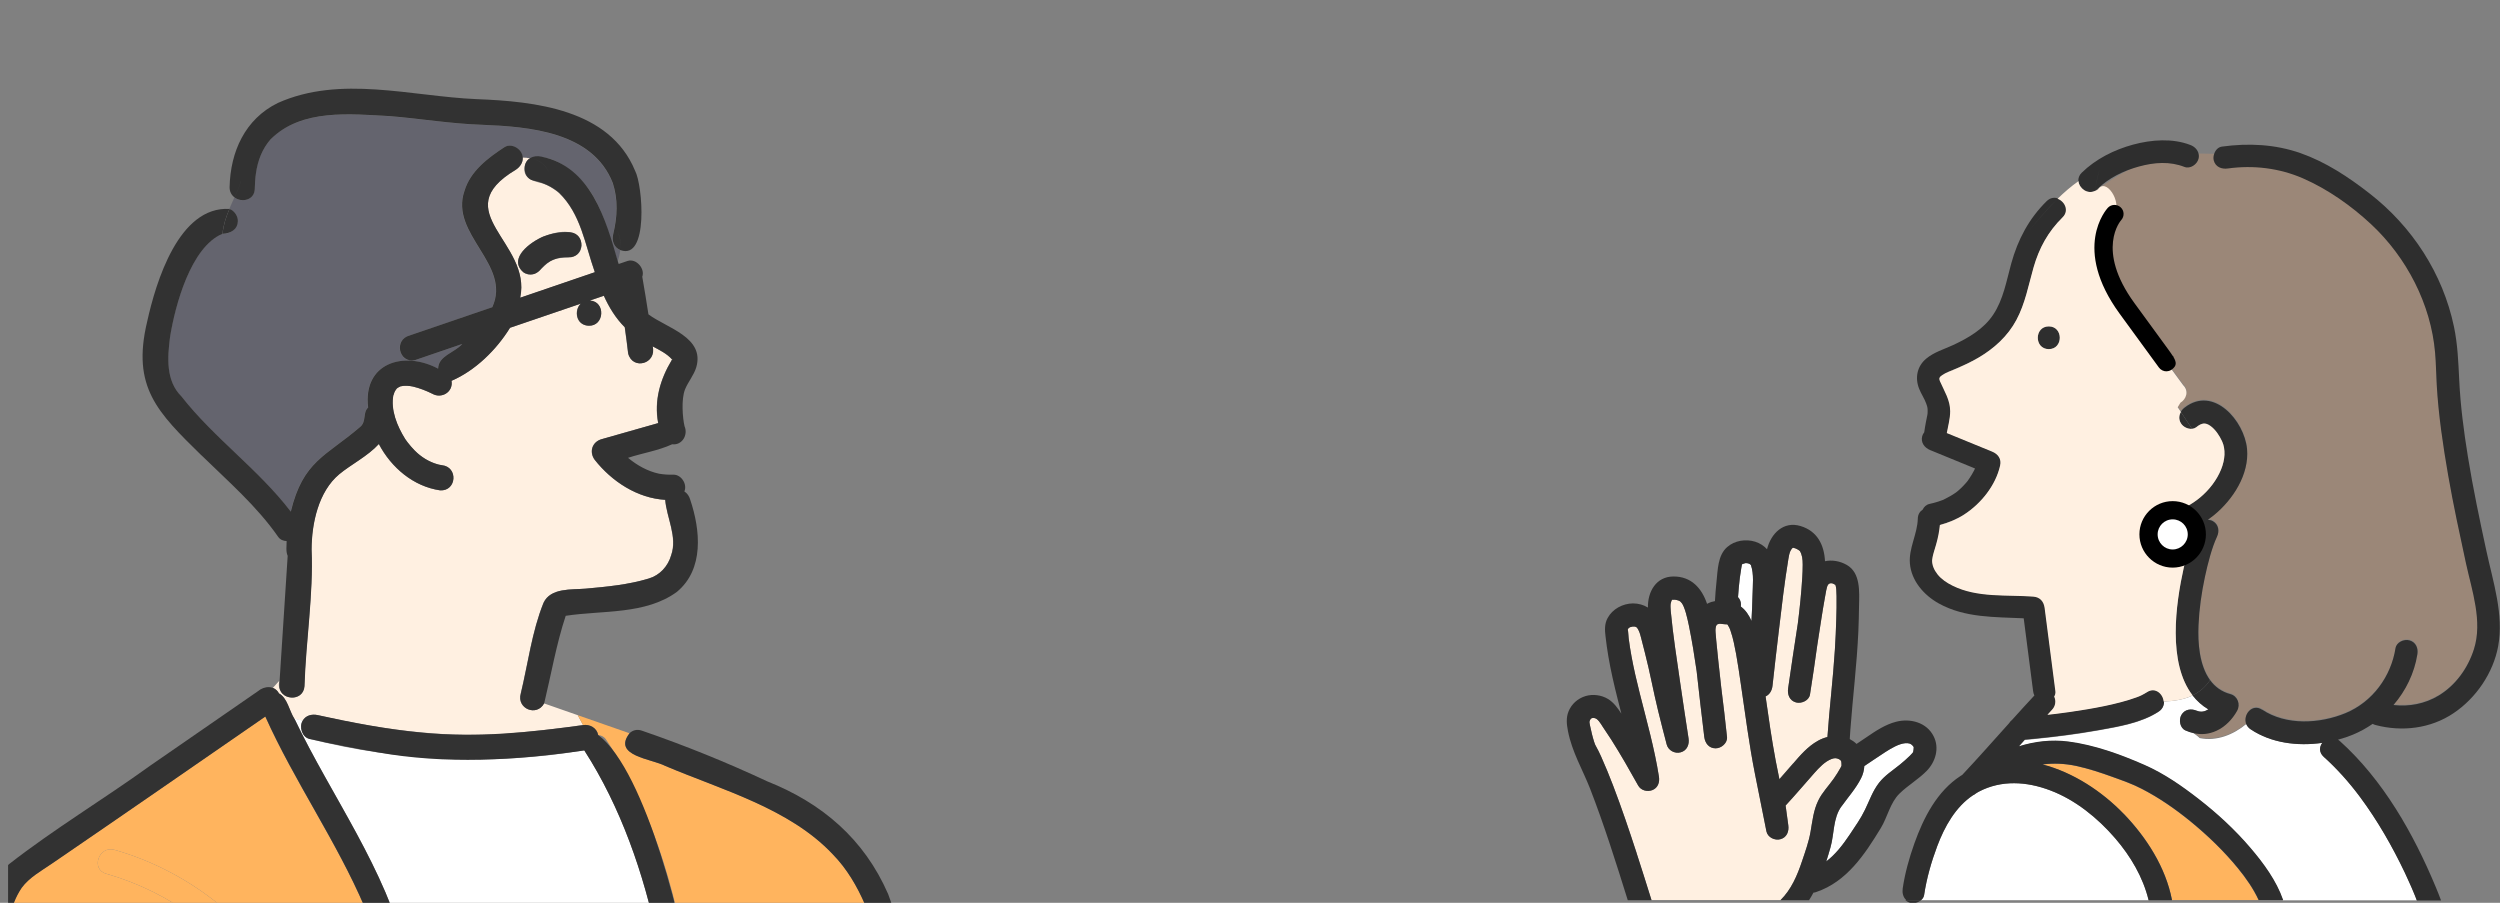 <?xml version="1.0" encoding="UTF-8"?>
<svg id="house_media_people" xmlns="http://www.w3.org/2000/svg" width="288" height="104" xmlns:xlink="http://www.w3.org/1999/xlink" viewBox="0 0 288 104">
  <rect x="0" y="0" width="288" height="104" fill="#808080" stroke="none"/>
  <defs>
    <style>
      .cls-1 {
        fill: #64646e;
      }

      .cls-2 {
        fill: #fff;
      }

      .cls-3 {
        fill: none;
      }

      .cls-4 {
        fill: #ffb4a5;
      }

      .cls-5 {
        fill: #ffb45e;
      }

      .cls-6 {
        fill: #ffdc50;
      }

      .cls-7 {
        fill: #fff0e1;
      }

      .cls-8 {
        fill: #9b8778;
      }

      .cls-9 {
        clip-path: url(#clippath);
      }

      .cls-10 {
        fill: #323232;
      }

      .cls-11 {
        fill: #2e2e2e;
      }
    </style>
    <clipPath id="clippath">
      <rect class="cls-3" x=".93" y="8.97" width="112.06" height="95.08" transform="translate(113.92 113.02) rotate(-180)"/>
    </clipPath>
  </defs>
  <g>
    <path class="cls-4" d="M227.58,53.84s0,.02-.01.03c.06-.29.08-.21.04-.1-.01.02-.02.05-.03.07Z"/>
    <path class="cls-2" d="M221.66,103.09c.29-1.91.83-3.81,1.51-5.62.85-2.26,2.11-4.51,4.11-5.85.1-.04.2-.1.29-.18.13-.08.25-.17.39-.24,2.61-1.37,5.52-1.18,8.25-.14,2.88,1.09,5.44,3.17,7.46,5.51,1.79,2.08,3.21,4.49,3.85,7.13h-26.21c.19-.16.32-.36.36-.61Z"/>
    <path class="cls-2" d="M254.4,81.72c-.4.25-.85.36-1.31.16-.65-.28-1.4-.2-1.79.47-.33.56-.18,1.51.47,1.79.31.13.62.24.93.31.2.19.45.32.71.58,1.93.39,3.86-.37,5.37-1.63.09.23.25.45.51.61,2.35,1.58,5.39,1.97,8.25,1.56-.34.46-.39,1.1.16,1.6,1.56,1.4,2.96,2.97,4.21,4.66,2,2.71,3.69,5.65,5.14,8.69.26.54.51,1.09.75,1.65.09.21.18.42.27.64.02.05.15.37.19.46.06.15.12.3.17.45h-15.44c-.78-2.25-2.27-4.26-3.8-6.05-1.77-2.07-3.79-3.93-5.94-5.6-1.93-1.5-3.97-2.92-6.22-3.91-2.78-1.22-5.77-2.31-8.79-2.7-1.97-.25-3.87-.02-5.69.55.23-.26.46-.51.69-.77.31-.03.61-.05.92-.08,2.54-.25,5.08-.57,7.59-1.02,2.29-.41,4.93-.84,6.91-2.14.46-.3.63-.75.6-1.18,1.14-.05,2.31-.21,3.34-.71.49.63,1.09,1.18,1.82,1.61Z"/>
    <path class="cls-8" d="M240.63,22.72c1.26-1.23,4.03-3.13,5.8-3.6,1.77-.48,3.54-.6,5.23.05.66.26,1.44-.29,1.61-.91.06-.21.06-.4.02-.58l1.78.04c-.07.24-.08.49-.02.7.2.75.91,1.01,1.61.91,2.94-.4,5.95-.05,8.67,1.14,2.87,1.25,5.58,3.18,7.86,5.3,4.07,3.8,6.87,9.19,7.35,14.77.11,1.23.11,2.47.19,3.71.2,3.5.72,7,1.32,10.44.59,3.4,1.32,6.77,2.05,10.13.68,3.14,1.93,6.69.92,9.88-.69,2.18-2.1,4.16-4.07,5.35-1.6.96-3.39,1.29-5.2,1.09,1.42-1.65,2.4-3.66,2.75-5.84.11-.7-.17-1.41-.91-1.61-.63-.17-1.5.22-1.61.91-.52,3.27-2.66,6.18-5.75,7.47-2.97,1.23-6.85,1.45-9.61-.4-1.15-.77-2.23.61-1.83,1.65-1.51,1.26-3.44,2.02-5.37,1.63-.26-.26-.51-.39-.71-.58.88.2,1.76.13,2.65-.28,1.02-.47,1.83-1.32,2.37-2.3.41-.73.05-1.7-.78-1.92-1.04-.27-1.79-.85-2.34-1.61.13-.2.26-.41.38-.65-.12.23-.25.45-.38.65-1.24-1.71-1.41-4.31-1.33-6.32.08-1.87.35-3.73.74-5.57.33-1.55.81-3.38,1.39-4.63.3-.64.19-1.41-.47-1.79-.17-.1-.37-.15-.58-.16.24-.17.47-.34.7-.53,2.19-1.78,4.09-4.69,3.81-7.63-.3-3.22-3.84-7.33-7.17-4.78-.19.14-.34.32-.46.51-.12-.18-.25-.37-.37-.55.11-.17.21-.35.32-.52.66-.4,1.01-1.33.3-2.03l-5.84-7.96c-1.01-1.3-1.76-2.84-2.29-4.39-.8-2.39-1.14-5.13.23-7.34.89-1.44-2.42-1.7-3.31-.27l.35-1.59Z"/>
    <path class="cls-5" d="M244.63,93.76c-2.49-2.58-5.82-4.78-9.35-5.69,1.26-.16,2.55-.11,3.88.17,1.43.31,2.82.77,4.2,1.27,1.3.47,2.23.79,3.36,1.37,2,1.03,3.87,2.33,5.61,3.75,1.98,1.62,3.85,3.42,5.47,5.4.93,1.14,1.79,2.37,2.38,3.66h-9.97s0-.02,0-.03c-.72-3.75-2.94-7.2-5.56-9.92Z"/>
    <path class="cls-2" d="M220.35,86.71s-.06.07,0,0h0Z"/>
    <path class="cls-2" d="M210.39,99.24c.17-.54.34-1.09.49-1.63.44-1.54.28-3.35,1.25-4.7.77-1.08,1.67-2.07,2.27-3.27.22-.43.34-.91.37-1.39.81-.54,1.61-1.09,2.43-1.62.67-.43,1.53-.94,2.26-1.01.37-.03.66,0,.93.34.03.04.07.12.07.1,0,.19-.02.32-.05.5-.02.05-.03.09-.04.12-.11.14-.24.26-.36.39-.36.36-.75.69-1.15,1.02-.82.67-1.72,1.23-2.38,2.07-.74.94-1.11,2.05-1.63,3.12-.48,1-1.14,1.93-1.75,2.85-.77,1.15-1.63,2.28-2.72,3.11Z"/>
    <path class="cls-2" d="M200.56,69.88c0-.08,0-.16,0-.23,0-.34-.13-.63-.34-.86.03-.37.05-.75.09-1.12.07-.73.15-1.47.28-2.19.02-.11.04-.27.07-.39.02-.06.03-.1.04-.12,0,.01,0,.02,0,.02,0,.02-.01.04-.02.05.01-.02.02-.03.03-.05,0,0,0,0,.01,0,0,0,0,0,.06-.03-.07.04.28-.09.29-.09.06,0,.18,0,.25.02.07.01.15.04.22.07.02.01.03.02.06.04.06.04.09.09.1.08.38,1.07.21,2.36.19,3.49-.02.99-.07,1.98-.12,2.96-.29-.67-.68-1.25-1.22-1.65Z"/>
    <path class="cls-2" d="M200.71,64.95s0,0,0,.01c.01-.03.01-.03,0-.01Z"/>
    <path class="cls-7" d="M206.55,87.95c-.52.6-1.04,1.2-1.57,1.8-.14-.72-.29-1.43-.43-2.15-.46-2.44-.81-4.91-1.16-7.37.46-.2.74-.68.8-1.21.23-2.12.48-4.23.73-6.34.34-2.87.64-5.5,1.1-8.28.05-.32.11-.65.24-.94,0,.02.11-.17.13-.22.03-.02.08-.08.12-.12.02,0,.08-.03.17,0-.06-.01.14.06.17.06.15.06.3.15.43.24-.01,0,.11.13.05.03.28.46.34.95.34,1.6,0,.49-.02.99-.05,1.48-.11,1.8-.29,3.55-.51,5.29-.39,2.5-.76,4.99-1.12,7.49-.1.7.16,1.4.91,1.61.63.17,1.5-.22,1.61-.91.3-1.87.57-3.74.83-5.62.16-1.05.32-2.11.49-3.16.12-.76.24-1.52.38-2.28.05-.32.11-.63.17-.94.06-.3.12-.54.24-.69.03-.02.1-.07.14-.1.03,0,.06-.02.07-.02.02,0,.03,0,.05-.01.05,0,.11,0,.16,0,.02,0,.04.01.06.02.06.02.14.05.16.07.06.03.12.06.18.1,0,0,0,0,0,0,0,0,0,0,0,0,.01.06.03.13.05.19,0,.02.02.11.03.17,0,.06.01.15.02.17.02.25.03.51.03.76,0,.44,0,.88,0,1.32,0,.43-.02.86-.03,1.29-.03,1.18-.09,2.36-.16,3.54-.21,3.37-.63,6.72-.86,10.08-.38.1-.75.24-1.1.44-1.15.64-2.02,1.65-2.86,2.63Z"/>
    <path class="cls-2" d="M211.43,67.28c0-.11,0-.06,0,0,0,0,0,0,0,0Z"/>
    <path class="cls-2" d="M211.43,67.32s.01.03,0,.04c0,0,0,0,0,0,0,0,0-.02,0-.04Z"/>
    <path class="cls-11" d="M211.43,67.36s0,0,0,0c0,0,0,0,0,0Z"/>
    <path class="cls-2" d="M192.68,69.07s0,0,0,0c.15-.08.01,0,0,0Z"/>
    <path class="cls-2" d="M197.77,71.98s-.03.02-.04.03c.02-.02.03-.02.04-.03Z"/>
    <path class="cls-7" d="M188.54,98.28c-.85-2.61-1.73-5.22-2.71-7.78-.43-1.12-.88-2.23-1.37-3.32-.2-.43-.4-.87-.64-1.28-.01-.02-.05-.1-.07-.14-.03-.09-.07-.18-.1-.28-.1-.3-.18-.61-.26-.92-.08-.31-.15-.62-.21-.93-.02-.12-.04-.25-.07-.37,0-.05,0-.1,0-.14.08-.25.15-.44.52-.41.43.04.75.62,1.01,1.02.32.5.66.98.98,1.48,1.09,1.72,2.1,3.49,3.09,5.27.32.58,1.05.77,1.64.54.65-.26.86-.9.76-1.55-.51-3.25-1.41-6.41-2.21-9.6-.35-1.39-.68-2.79-.94-4.2-.13-.72-.25-1.43-.34-2.16-.04-.32-.03-.67-.1-.99,0,0,0,0,0,0,.02.1.04.06,0-.04.02-.03.07-.1.11-.14.03-.02.07-.04.08-.05.03-.02.06-.03.07-.05,0,0,.02,0,.03,0,.08-.03.17-.05.26-.07.01,0,.02,0,.03,0,.02,0,.05,0,.09,0,.02,0,.09,0,.12,0,.06.02.12.03.18.05h0c-.15-.03-.02,0,.03.03.03.03.07.06.06.05.08.09.16.25.21.36.12.25.19.53.26.8.16.58.3,1.17.45,1.76.57,2.2.97,4.44,1.51,6.64.32,1.3.65,2.6.99,3.89.18.69.93,1.1,1.61.91.74-.2,1.02-.91.91-1.61-.33-2.1-.64-4.21-.95-6.32-.41-2.85-.83-5.48-1.1-8.33-.03-.28-.04-.72-.01-.88,0,.03.08-.28.1-.36-.04.17.11-.12-.01,0,.04-.04.06-.06.07-.08,0,0,.01,0,.02,0,0,0,0,0,0,0,0,0,0,0,0,0,0,0,0,0,0,0,.06,0,.34,0,.28-.01.14.02.29.05.43.1.27.09.11.05.06.02.05.02.12.06.17.1-.05-.05.17.2.14.15.09.12.17.27.23.41.11.24.19.52.27.78.13.47.24.95.34,1.43.36,1.76.64,3.5.89,5.24.28,2.53.57,5.06.88,7.59.09.71.53,1.31,1.31,1.31.66,0,1.38-.61,1.31-1.31-.2-1.89-.42-3.78-.66-5.67-.12-1.03-.23-2.05-.34-3.08-.08-.79-.17-1.58-.24-2.37-.03-.32-.06-.64-.08-.96-.03-.36.02-.57.09-.79-.04.13.09-.06.03-.04.04-.02.07-.05.11-.07,0,0,.11-.03.21-.06.02.01.18,0,.1,0,.15.02.3.04.45.05.11,0,.23.03.34.02,0,0,0,0,0,0,0,0,0,0,.02,0,.01.02.03.03.04.04.05.09.15.25.18.31.07.13.11.25.17.43.15.43.26.86.36,1.3.1.44.19.89.27,1.34.22,1.19.38,2.38.56,3.58.5,3.41.94,6.85,1.61,10.23.44,2.2.88,4.41,1.32,6.61.14.7.97,1.09,1.61.91.75-.2,1.01-.91.91-1.61-.1-.76-.21-1.51-.31-2.27,1.13-1.22,2.2-2.49,3.3-3.73.55-.62,1.22-1.34,1.99-1.63.32-.12.55-.14.88.03.1.05.2.17.17.12.06.09.08.17.08.18.02.15.02.3.02.45-.03.07-.07.14-.1.21-.23.43-.5.84-.78,1.25-.62.89-1.33,1.58-1.8,2.55-.56,1.15-.67,2.37-.89,3.61-.2,1.14-.6,2.25-.97,3.35-.55,1.65-1.25,3.3-2.49,4.51h-14.87c-.57-1.81-1.13-3.62-1.72-5.42Z"/>
    <path class="cls-2" d="M187.51,72.51s-.01,0,0-.03c0,0,0,0,0,0,0,.02,0,.03,0,.04,0,0,0,0,0,0,0,0,0,0,0,0Z"/>
    <path class="cls-2" d="M192.67,69.07s0,0,0,0c0,0,0,0,0,0Z"/>
    <path class="cls-2" d="M212.17,88.23s0,0,0,.01c-.01.03-.03.06,0-.01Z"/>
    <path class="cls-2" d="M198.92,71.84s.02.01.04.04c0,0-.01,0-.02,0-.02-.01-.03-.02-.02-.03Z"/>
    <path class="cls-11" d="M197.77,71.98s-.03.02-.04.03c.02-.02.03-.02.04-.03Z"/>
    <path class="cls-11" d="M187.52,103.7h2.74c-.57-1.81-1.13-3.62-1.72-5.42-.85-2.61-1.73-5.22-2.71-7.78-.43-1.12-.88-2.23-1.37-3.32-.2-.43-.4-.87-.64-1.28-.01-.02-.05-.1-.07-.14-.03-.09-.07-.18-.1-.28-.1-.3-.18-.61-.26-.92-.08-.31-.15-.62-.21-.93-.02-.12-.04-.25-.07-.37,0-.05,0-.1,0-.14.08-.25.15-.44.52-.41.43.04.75.62,1.01,1.02.32.5.66.98.98,1.48,1.09,1.72,2.1,3.49,3.09,5.27.32.58,1.05.77,1.64.54.65-.26.86-.9.76-1.55-.51-3.25-1.41-6.41-2.21-9.6-.35-1.39-.68-2.79-.94-4.2-.13-.72-.25-1.43-.34-2.16-.04-.32-.03-.67-.1-.99,0,.01-.01,0,0-.03,0,0,0,0,0,0,0,.02,0,.03,0,.04.02.1.04.06,0-.04.02-.03.07-.1.11-.14.03-.02.07-.04.08-.05.03-.02.06-.03.07-.05,0,0,.02,0,.03,0,.08-.03.17-.05.26-.07.01,0,.02,0,.03,0,.02,0,.05,0,.09,0,.02,0,.09,0,.12,0,.06.02.12.03.18.05h0c-.15-.03-.02,0,.03.03.03.03.07.06.06.05.08.09.16.25.21.36.12.25.19.53.26.8.16.58.3,1.17.45,1.76.57,2.2.97,4.44,1.51,6.64.32,1.3.65,2.6.99,3.89.18.69.93,1.1,1.61.91.74-.2,1.02-.91.91-1.61-.33-2.1-.64-4.21-.95-6.32-.41-2.85-.83-5.48-1.1-8.33-.03-.28-.04-.72-.01-.88,0,.03.08-.28.1-.36-.04.17.11-.12-.01,0,.04-.04.06-.06.07-.08,0,0,.01,0,.02,0,0,0,0,0,0,0,0,0,0,0,0,0,.15-.08.01,0,0,0,.06,0,.34,0,.28-.01.14.02.29.05.43.1.27.09.11.05.06.02.05.02.12.06.17.1-.05-.05.17.2.14.15.09.12.17.27.23.41.11.24.19.52.27.78.13.47.24.95.34,1.43.36,1.76.64,3.5.89,5.24.28,2.53.57,5.06.88,7.59.09.71.53,1.31,1.31,1.31.66,0,1.38-.61,1.31-1.31-.2-1.89-.42-3.78-.66-5.67-.12-1.03-.23-2.05-.34-3.08-.08-.79-.17-1.58-.24-2.37-.03-.32-.06-.64-.08-.96-.03-.36.02-.57.09-.79-.04.13.09-.06.03-.04-.01,0-.03.02-.04.03.02-.02.03-.02.04-.03.04-.02.07-.05.11-.07,0,0,.11-.03.21-.06.02.01.18,0,.1,0,.15.02.3.04.45.05.11,0,.23.03.34.02,0,0,0,0,0,0,0,0,0,0,.02,0,.01.02.03.03.04.04.05.09.15.25.18.31.07.13.11.25.17.43.15.43.26.86.36,1.3.1.44.19.89.27,1.34.22,1.19.38,2.38.56,3.58.5,3.41.94,6.85,1.61,10.23.44,2.2.88,4.41,1.32,6.61.14.7.97,1.09,1.61.91.75-.2,1.01-.91.91-1.61-.1-.76-.21-1.51-.31-2.27,1.13-1.22,2.2-2.49,3.3-3.73.55-.62,1.22-1.34,1.99-1.63.32-.12.55-.14.88.03.1.05.2.17.17.12.06.09.08.17.08.18.02.15.02.3.02.45-.03.07-.07.14-.1.21-.23.43-.5.84-.78,1.25-.62.89-1.33,1.58-1.8,2.55-.56,1.15-.67,2.37-.89,3.61-.2,1.14-.6,2.25-.97,3.35-.55,1.65-1.25,3.3-2.49,4.51h3.29c.18-.28.35-.57.51-.87.1,0,.21-.03.32-.07,3.52-1.19,5.59-4.33,7.44-7.37.77-1.26,1.07-2.91,2.15-3.97.97-.95,2.18-1.64,3.14-2.62,1.01-1.04,1.49-2.62.79-3.99-.8-1.59-2.68-2.08-4.3-1.67-1.27.32-2.38,1.07-3.45,1.8-.37.26-.75.51-1.13.76,0,0,0-.01-.02-.02-.23-.23-.49-.39-.76-.54.03-.36.05-.71.07-1.07.28-3.77.75-7.52.92-11.31.04-.99.07-1.99.08-2.98.03-1.58.2-3.78-1.41-4.7-.78-.45-1.69-.6-2.51-.43-.1-1.88-.88-3.46-2.81-4.05-1.99-.61-3.43.89-3.87,2.67-.36-.39-.81-.69-1.37-.87-1.09-.33-2.35-.14-3.22.62-1.1.96-1.08,2.65-1.23,3.99-.08.74-.14,1.49-.18,2.24-.14.03-.29.06-.43.1-.17.06-.32.13-.48.21-.6-1.8-1.82-3.16-3.86-3.15-2.02,0-2.99,1.78-2.95,3.58-.5-.31-1.09-.48-1.73-.48-1.17.02-2.34.63-2.91,1.68-.38.69-.33,1.41-.24,2.16.09.76.19,1.51.32,2.26.28,1.65.66,3.28,1.07,4.91.14.56.29,1.13.43,1.69-.42-.64-.87-1.28-1.54-1.69-.76-.46-1.75-.59-2.6-.33-.88.27-1.59.9-1.94,1.75-.31.75-.22,1.51-.07,2.29.47,2.41,1.7,4.46,2.53,6.58,1.64,4.22,3,8.55,4.35,12.87ZM220.35,86.71s-.06.07,0,0h0ZM212.13,92.91c.77-1.08,1.67-2.07,2.27-3.27.22-.43.34-.91.37-1.39.81-.54,1.61-1.09,2.43-1.62.67-.43,1.53-.94,2.26-1.01.37-.03.66,0,.93.34.03.04.07.12.07.1,0,.19-.02.32-.05.5-.02.05-.03.09-.04.12-.11.14-.24.26-.36.39-.36.36-.75.69-1.15,1.02-.82.67-1.72,1.23-2.38,2.07-.74.94-1.11,2.05-1.63,3.12-.48,1-1.14,1.93-1.75,2.85-.77,1.15-1.63,2.28-2.72,3.11.17-.54.34-1.09.49-1.63.44-1.54.28-3.35,1.25-4.7ZM212.17,88.23s0,0,0,.01c-.01.03-.03.06,0-.01ZM211.43,67.29s0,0,0,0c0-.11,0-.06,0,0ZM203.39,80.23c.46-.2.74-.68.8-1.21.23-2.12.48-4.23.73-6.34.34-2.87.64-5.5,1.1-8.28.05-.32.11-.65.24-.94,0,.02.11-.17.13-.22.03-.02.08-.08.12-.12.02,0,.08-.03.17,0-.06-.01.14.06.17.06.15.06.3.15.43.24-.01,0,.11.13.05.03.28.46.34.95.34,1.6,0,.49-.02.99-.05,1.48-.11,1.8-.29,3.55-.51,5.29-.39,2.5-.76,4.99-1.12,7.49-.1.7.16,1.4.91,1.61.63.17,1.5-.22,1.61-.91.3-1.87.57-3.74.83-5.62.16-1.05.32-2.11.49-3.16.12-.76.24-1.52.38-2.28.05-.32.11-.63.17-.94.06-.3.12-.54.24-.69.03-.02.1-.07.14-.1.03,0,.06-.02.07-.02.02,0,.03,0,.05-.01.05,0,.11,0,.16,0,.02,0,.04.01.06.02.06.02.14.05.16.07.06.03.12.06.18.1,0,0,0-.02,0-.04,0,.02.01.03,0,.04,0,0,0,0,0,0,.01.06.03.13.05.19,0,.02.02.11.03.17,0,.06.01.15.02.17.02.25.03.51.03.76,0,.44,0,.88,0,1.32,0,.43-.02.86-.03,1.29-.03,1.18-.09,2.36-.16,3.54-.21,3.37-.63,6.72-.86,10.08-.38.1-.75.24-1.1.44-1.15.64-2.02,1.65-2.86,2.63-.52.6-1.04,1.2-1.57,1.8-.14-.72-.29-1.43-.43-2.15-.46-2.44-.81-4.91-1.16-7.37ZM200.71,64.95s0,0,0,.01c.01-.03.01-.03,0-.01ZM200.56,69.65c0-.34-.13-.63-.34-.86.03-.37.05-.75.09-1.12.07-.73.15-1.47.28-2.19.02-.11.04-.27.07-.39.02-.06.03-.1.04-.12,0,.01,0,.02,0,.02,0,.02-.01.04-.02.05.01-.02.02-.03.03-.05,0,0,0,0,.01,0,0,0,0,0,.06-.03-.07.04.28-.09.29-.09.06,0,.18,0,.25.02.07.01.15.04.22.07.02.01.03.02.06.04.06.04.09.09.1.08.38,1.07.21,2.36.19,3.49-.02.99-.07,1.98-.12,2.96-.29-.67-.68-1.25-1.22-1.65,0-.08,0-.16,0-.23ZM198.92,71.84s.02.01.04.04c0,0-.01,0-.02,0-.02-.01-.03-.02-.02-.03Z"/>
    <path class="cls-11" d="M192.67,69.07s0,0,0,0c0,0,0,0,0,0,0,0,0,0,0,0,0,0,0,0,0,0Z"/>
    <polygon class="cls-11" points="187.51 72.51 187.51 72.51 187.51 72.51 187.51 72.51"/>
    <path class="cls-11" d="M251.22,48.74c-.26-.45-.21-.9.01-1.28.43.65.86,1.29,1.29,1.94-.5.05-1.06-.24-1.3-.66Z"/>
    <path class="cls-11" d="M252.58,80.1c-2.9-3.74-1.95-10.53-1.02-14.71.36-1.61.82-3.21,1.5-4.72-.78.42-1.61.73-2.48.89-.7.13-1.41-.19-1.61-.91-.17-.63.21-1.49.91-1.61,2.55-.46,5-2.55,5.98-4.97.23-.56.37-1.17.39-1.69.02-.6-.06-1.08-.28-1.56-.31-.66-.75-1.34-1.35-1.77-.61-.43-1.02-.31-1.61.15-.15.11-.31.17-.49.19-.43-.65-.86-1.29-1.29-1.94.11-.19.27-.37.46-.51,3.33-2.55,6.87,1.56,7.17,4.78.27,2.93-1.62,5.84-3.81,7.63-.22.18-.46.36-.7.53.21.01.41.06.58.16.66.38.77,1.15.47,1.79-.58,1.24-1.06,3.08-1.39,4.63-.39,1.83-.66,3.69-.74,5.57-.09,2.01.09,4.61,1.33,6.32-.56.84-1.25,1.39-2.02,1.76Z"/>
    <path class="cls-11" d="M253.09,81.88c.46.2.92.09,1.31-.16-.73-.43-1.33-.98-1.82-1.61.77-.37,1.46-.93,2.02-1.76.55.75,1.3,1.33,2.34,1.61.83.22,1.19,1.19.78,1.92-.54.97-1.35,1.83-2.37,2.3-.89.41-1.77.48-2.65.28-.2-.2-.34-.46-.34-.99,0,.53.14.79.34.99-.31-.07-.62-.17-.93-.31-.65-.28-.8-1.23-.47-1.79.39-.67,1.14-.75,1.79-.47Z"/>
    <path class="cls-11" d="M221.3,103.7c-.34.29-.85.42-1.25.3-.22-.06-.4-.17-.54-.3h1.79Z"/>
    <path class="cls-11" d="M219.51,103.7h1.79c.19-.16.32-.36.36-.61.29-1.91.83-3.81,1.51-5.62.85-2.26,2.11-4.51,4.11-5.85.1-.04.2-.1.29-.18.13-.08.25-.17.39-.24,2.61-1.37,5.52-1.18,8.25-.14,2.88,1.09,5.44,3.17,7.46,5.51,1.79,2.08,3.21,4.49,3.85,7.13h2.69s0-.02,0-.03c-.72-3.75-2.94-7.2-5.56-9.92-2.49-2.58-5.82-4.78-9.35-5.69,1.26-.16,2.55-.11,3.88.17,1.43.31,2.82.77,4.2,1.27,1.3.47,2.23.79,3.36,1.37,2,1.03,3.87,2.33,5.61,3.75,1.98,1.62,3.85,3.42,5.47,5.4.93,1.14,1.79,2.37,2.38,3.66h2.82c-.78-2.25-2.27-4.26-3.8-6.05-1.77-2.07-3.79-3.93-5.94-5.6-1.93-1.5-3.97-2.92-6.22-3.91-2.78-1.22-5.77-2.31-8.79-2.7-1.97-.25-3.87-.02-5.69.55.23-.26.46-.51.69-.77.31-.03.61-.05.92-.08,2.54-.25,5.08-.57,7.59-1.02,2.29-.41,4.93-.84,6.91-2.14.46-.3.63-.75.6-1.18-.54.02-1.08.03-1.6.03.52,0,1.06,0,1.6-.03-.06-.88-.97-1.7-1.92-1.08-.21.13-.42.25-.64.36-.06.03-.21.1-.24.11-.11.05-.22.09-.34.13-.59.22-1.2.4-1.81.56-1.27.34-2.56.59-3.85.81-1.34.23-2.51.39-3.73.54-.28.03-.57.06-.85.1.18-.19.36-.39.54-.59.39-.41.48-1.02.24-1.51.11-.19.17-.39.14-.61-.41-3.2-.82-6.4-1.24-9.6-.1-.75-.53-1.25-1.31-1.31-3.07-.23-6.43.16-9.28-1.25-.65-.32-1.28-.73-1.74-1.3-.42-.53-.65-1.09-.63-1.65.02-.43.29-1.23.46-1.81.21-.73.36-1.48.43-2.23.98-.26,1.94-.65,2.8-1.21,1.93-1.25,3.63-3.35,4.14-5.64.17-.76-.23-1.33-.91-1.61-1.74-.71-3.48-1.43-5.23-2.14.15-.84.39-1.67.39-2.52,0-1.29-.66-2.27-1.16-3.41-.18-.4-.08-.52.26-.75.41-.27.91-.44,1.36-.64.95-.4,1.89-.83,2.78-1.35,1.81-1.06,3.4-2.5,4.39-4.37,1-1.89,1.38-4.01,1.97-6.04.64-2.22,1.68-4.13,3.34-5.76.81-.79.25-1.87-.57-2.15-1.26,1.24-2.4,2.6-3.54,3.96,1.14-1.36,2.27-2.73,3.54-3.96-.41-.14-.88-.09-1.29.3-2.05,2.01-3.33,4.43-4.09,7.18-.56,2.02-.91,4.17-2.1,5.94-1.1,1.64-2.87,2.67-4.62,3.48-1.04.48-2.18.81-3.07,1.55-1.07.88-1.33,2.23-.82,3.49.23.58.6,1.11.81,1.69.17.47.17.58.16,1.02,0,.04-.01.13-.01.17-.01.08-.03.15-.04.23-.04.23-.09.46-.14.69-.08.4-.14.8-.2,1.2-.11.14-.19.29-.23.44-.2.74.26,1.34.91,1.61,1.72.71,3.45,1.41,5.17,2.12-.03.07-.06.13-.09.2-.17.33-.36.65-.57.96-.05.08-.11.15-.16.23-.02.02-.02.03-.03.05,0,0,0,0-.01.01-.15.18-.3.36-.46.52-.15.16-.3.31-.46.45-.1.09-.19.17-.29.25-.02.01-.03.02-.04.03-.03.02-.06.05-.09.07-.44.31-.9.56-1.38.8-.04.02-.06.03-.08.04-.05.02-.09.04-.14.05-.15.06-.3.11-.45.16-.32.1-.65.19-.98.26-.38.08-.65.34-.8.66-.32.21-.55.55-.56,1.04-.04,1.76-1.06,3.41-.91,5.17.17,2,1.63,3.66,3.33,4.6,3.01,1.67,6.45,1.55,9.78,1.71.36,2.79.72,5.57,1.08,8.36.02.19.07.37.15.53-.86.92-1.71,1.86-2.56,2.8-.14.11-.26.24-.35.39-1.79,1.99-3.56,4-5.4,5.96-.06.04-.12.07-.18.11-2.72,1.76-4.27,4.81-5.33,7.77-.6,1.68-1.09,3.44-1.35,5.2-.07.49.04.99.38,1.31ZM227.56,53.87c.06-.29.08-.21.04-.1-.01.02-.02.05-.03.07,0,0,0,.02-.01.03Z"/>
    <path class="cls-11" d="M242.92,19.01c-1.3.49-2.44,1.12-3.49,1.86-.03-.33.08-.68.39-.98,1.62-1.58,3.74-2.64,5.91-3.23,2.12-.57,4.54-.76,6.62.05.47.18.84.56.93,1.03l-4.75-.1,4.75.1c.04.18.04.38-.02.58-.17.63-.95,1.17-1.61.91-1.69-.66-3.46-.53-5.23-.05-1.77.48-3.49,1.32-4.75,2.56-.11.11-.23.19-.35.25.14-.82.32-1.65.55-2.47-.24.82-.41,1.65-.55,2.47-.84.42-1.81-.3-1.88-1.13,1.04-.74,2.19-1.38,3.49-1.86Z"/>
    <path class="cls-11" d="M260.6,81.75c2.76,1.85,6.64,1.63,9.61.4,3.09-1.28,5.23-4.19,5.75-7.47.11-.7.98-1.09,1.61-.91.74.2,1.03.91.91,1.61-.35,2.18-1.33,4.19-2.75,5.84,1.8.2,3.6-.13,5.2-1.09,1.97-1.19,3.38-3.17,4.07-5.35,1.01-3.19-.23-6.74-.92-9.88-.73-3.37-1.46-6.74-2.05-10.13-.6-3.45-1.12-6.95-1.32-10.44-.07-1.23-.08-2.47-.19-3.71-.48-5.58-3.28-10.97-7.35-14.77-2.28-2.13-5-4.05-7.86-5.3-2.72-1.19-5.73-1.55-8.67-1.14-.7.1-1.41-.17-1.61-.91-.06-.21-.05-.47.02-.7l1.94.04-1.94-.04c.12-.44.44-.84.9-.91,3.06-.42,6.13-.28,9.07.75,2.92,1.03,5.49,2.73,7.92,4.62,4.93,3.82,8.48,9.25,9.76,15.39.42,2.02.5,4.03.6,6.08.14,2.99.53,5.97,1.01,8.92.59,3.64,1.35,7.24,2.13,10.85.76,3.52,2.02,7.31,1.35,10.94-.57,3.08-2.54,5.97-5.13,7.71-2.65,1.79-5.96,2.18-9.01,1.37-.12-.03-.22-.08-.32-.13-.71.49-1.47.91-2.27,1.24-.55.23-1.12.42-1.72.58.06.04.12.08.18.13,5.02,4.51,8.51,10.68,11.08,16.85.21.5.41,1,.6,1.52,0,0,0,.01,0,.02h-2.79c-.06-.15-.11-.3-.17-.45-.03-.09-.17-.41-.19-.46-.09-.21-.18-.43-.27-.64-.24-.55-.49-1.1-.75-1.65-1.45-3.04-3.13-5.98-5.14-8.69-1.25-1.68-2.65-3.26-4.21-4.66-.55-.5-.5-1.14-.16-1.6-2.86.41-5.89.02-8.25-1.56-.25-.17-.41-.38-.51-.61.54-.45,1.03-.96,1.44-1.51-.41.55-.9,1.06-1.44,1.51-.41-1.04.68-2.42,1.83-1.65Z"/>
    <path class="cls-11" d="M236.02,40.22c-1.69,0-1.69-2.62,0-2.62s1.69,2.62,0,2.62Z"/>
    <path class="cls-7" d="M241.32,22c-.84.42-1.81-.3-1.88-1.13-.87.61-1.66,1.3-2.41,2.03.82.29,1.37,1.37.57,2.15-1.66,1.63-2.7,3.53-3.34,5.76-.58,2.04-.96,4.15-1.97,6.04-.99,1.87-2.58,3.31-4.39,4.37-.89.52-1.83.95-2.78,1.35-.45.19-.95.36-1.36.64-.34.23-.44.35-.26.75.5,1.14,1.15,2.12,1.16,3.41,0,.85-.24,1.68-.39,2.52,1.74.71,3.48,1.43,5.23,2.14.68.28,1.09.85.91,1.61-.51,2.29-2.21,4.39-4.14,5.64-.85.55-1.81.94-2.8,1.21-.07.76-.22,1.5-.43,2.23-.17.58-.44,1.38-.46,1.81-.02.56.21,1.12.63,1.65.46.57,1.09.98,1.74,1.3,2.85,1.41,6.21,1.02,9.28,1.25.78.06,1.21.56,1.31,1.31.41,3.2.82,6.4,1.24,9.6.03.22-.03.43-.14.61.24.49.15,1.1-.24,1.51-.18.19-.36.39-.54.59.28-.03.57-.06.86-.1,1.21-.15,2.38-.31,3.73-.54,1.29-.22,2.58-.47,3.85-.81.61-.16,1.22-.34,1.81-.56.11-.04.22-.09.34-.13.04-.02.19-.09.24-.11.22-.11.43-.23.64-.36.95-.62,1.85.2,1.92,1.08,1.14-.05,2.31-.21,3.34-.71-2.9-3.74-1.95-10.53-1.02-14.71.36-1.61.82-3.21,1.5-4.72-.78.42-1.61.73-2.48.89-.7.13-1.41-.19-1.61-.91-.17-.63.21-1.49.91-1.61,2.55-.46,5-2.55,5.98-4.97.23-.56.37-1.17.39-1.69.02-.6-.06-1.08-.28-1.56-.31-.66-.75-1.34-1.35-1.77-.61-.43-1.02-.31-1.61.15-.15.11-.31.17-.49.19-.5.05-1.06-.24-1.3-.66-.26-.45-.21-.9.01-1.28-.12-.18-.25-.37-.37-.55.11-.17.21-.35.32-.52.66-.4,1.01-1.33.3-2.03l-5.84-7.96c-1.01-1.3-1.76-2.84-2.29-4.39-.8-2.39-1.14-5.13.23-7.34.89-1.44-1.02-4.27-1.9-2.84l-.36.19ZM236.02,37.6c1.69,0,1.69,2.62,0,2.62s-1.69-2.62,0-2.62Z"/>
    <path d="M249.58,42.77c.21,0,.42-.06.6-.19.59-.43.57-.83.2-1.46l.02-.02s-.07-.09-.12-.13c-.15-.24-.35-.51-.58-.83l-3.81-5.22c-4.52-6.19-1.56-9.53-1.53-9.56.39-.43.37-1.09-.06-1.48-.43-.39-1.09-.36-1.48.06-.17.19-4.15,4.65,1.38,12.22,3.53,4.83,4.32,5.92,4.48,6.14,0,0,.01.02.02.03.21.29.55.45.88.45Z"/>
    <g>
      <circle class="cls-2" cx="250.29" cy="61.56" r="2.78"/>
      <path d="M246.46,61.56c0-2.11,1.72-3.83,3.83-3.83s3.83,1.72,3.83,3.83-1.72,3.83-3.83,3.83-3.83-1.72-3.83-3.83ZM248.56,61.56c0,.96.78,1.74,1.73,1.74s1.74-.78,1.74-1.74c0-.96-.78-1.73-1.74-1.73s-1.73.78-1.73,1.73Z"/>
    </g>
  </g>
  <g class="cls-9">
    <g>
      <path class="cls-6" d="M45.72,44.72s0,.02,0,.02c0,0-.01.01-.02.02.01-.02.02-.04.02-.04Z"/>
      <path class="cls-6" d="M77.44,41.43s-.05.04-.05.04c.01-.02.02-.04.03-.06,0,0,.01.01.02.02Z"/>
      <path class="cls-6" d="M77.43,41.39s0,.01-.01.02c0,0,0,0,0,0,0,0,0-.01.01-.02,0,0,0,0,0,0Z"/>
      <path class="cls-6" d="M45.43,45.17s0,0,.01-.02c0,.01-.01.02-.01.02Z"/>
      <path class="cls-6" d="M64.71,71.02c-.09.05-.07.03,0,0h0Z"/>
      <path class="cls-6" d="M45.67,44.79s.02-.02.03-.02c-.02.03-.05.07-.08.11-.05.03-.07.02.05-.09Z"/>
      <path class="cls-6" d="M77.43,41.39s0,0,.01-.01c0,0,0,.01,0,.02,0,0,0,0,0,0Z"/>
      <path class="cls-6" d="M77.44,41.37c.08-.05.06,0,.01.04,0-.01,0-.03-.01-.04Z"/>
      <path class="cls-5" d="M1.53,116.19c.95,11.25,1.79,22.53,3.26,33.72l26.31,1.7c-.94-10.08-1.58-20.2-2.79-30.26-.11-.78.33-1.55,1.13-1.72,1.59-.25,1.83,1.28,1.89,2.49,1.48-.81,3.15-.23,4.68.12,4.47.75,9.23,1.58,12.48,5.03l-.46-5.4c-.68.8-2.33.37-2.44-.73-.48-5.69-1.45-11.44-3.6-16.67-3.25-7.59-8.06-14.4-11.44-21.94-8.19,5.66-16.38,11.33-24.6,16.95-1.21.83-2.58,1.58-3.47,2.78-2.78,4.15-1.01,9.25-.96,13.92ZM13.19,97.9c8.23,2.35,15.35,7.86,19.82,15.14.83,1.71-1.68,2.97-2.6,1.3-4.08-6.64-10.69-11.55-18.18-13.69-1.8-.51-.85-3.26.95-2.75Z"/>
      <path class="cls-1" d="M68.28,22.48c-1.31-2.18-4.51-5.09-7.22-4.25-.28-.05-.57-.08-.86-.08-.03-.94-1.26-1.72-2.1-1.19-1.9,1.24-3.93,2.76-4.61,5.04-1.75,5,5.46,8.49,3.2,13.4-3.17,1.08-6.34,2.17-9.51,3.25-1.85.48-1.27,3.22.59,2.85,1.82-.62,3.65-1.25,5.47-1.87-.93,1.04-2.76,1.36-2.79,2.85-3.98-2.11-8.69-.64-8.06,4.48-.65.58-.16,1.6-.93,2.23-3.97,3.4-6.55,3.89-7.98,9.75-3.72-4.87-8.84-8.47-12.61-13.29-1.81-1.8-1.6-4.49-1.3-6.84.58-3.63,2.41-10.38,6.04-11.88,0,.07-.02.13-.02.19,0-.07.02-.13.02-.19,1.77.08,2.48-2.11.8-2.86.19-.44.39-.88.59-1.32.84.61,2.3.33,2.33-1,.01-.61.05-1.22.14-1.82.24-1.62.88-3.17,2.1-4.29,3.66-3.07,8.91-2.5,13.37-2.25,3.49.29,6.96.87,10.46.99,5.61.22,12.85.83,15.17,6.7.63,1.95.54,3.87.05,5.92-.18.74.08,1.52.83,1.82-.05.45-.16.9-.3,1.34-.85-2.58-1.46-5.33-2.88-7.67Z"/>
      <path class="cls-7" d="M59.66,84.4c-7.75.77-15.51-.29-23.06-2.02-.69-.15-1.4.04-1.74.66l-.95-.22c-.6-.91-.8-2.41-1.79-2.94-.14-.29-.41-.52-.69-.63l.76-.84c-.57,2.07,2.63,2.81,2.87.64.16-5.22,1.04-10.57.82-15.75.01-3.01.79-6.67,3.19-8.67,1.32-1.1,3.28-2.08,4.56-3.48,1.43,2.72,3.98,4.89,7.07,5.34,1.9.09,2.09-2.7.19-2.9-.1-.02-.52-.11-.07,0-.96-.19-1.85-.64-2.6-1.27-.07-.06-.39-.34-.06-.04-.52-.44-1.22-1.28-1.5-1.71-.92-1.48-1.7-3.35-1.35-5.1-.03.01-.11.41,0,.06.08-.24.12-.44.3-.65.04-.03.1-.08.1-.13.11-.11.27-.16.4-.24.44-.12,1.04-.07,1.45.02.71.17,1.39.43,2.05.74.02.01.41.21.15.07,1.06.65,2.47-.17,2.24-1.47,2.74-1.18,5.17-3.56,6.74-6.11,2.72-.93,5.43-1.86,8.15-2.78-.79.76-.56,2.45.86,2.54,1.87.12,2.06-2.78.19-2.9.54-.18,1.08-.37,1.61-.55.6,1.33,1.37,2.59,2.41,3.63.14,1,.28,2.01.39,3.01.51,1.98,3.32,1.2,2.82-.81.79.42,1.65.84,2.24,1.51-.03.04-.04.06-.03.06-1.33,2.21-2.06,4.67-1.57,7.27-2.17.62-4.34,1.24-6.51,1.85-1.1.31-1.47,1.47-.8,2.38,1.96,2.49,4.9,4.42,8.12,4.61.16,2.04,1.43,4.28.69,6.37-.36,1.28-1.32,2.33-2.6,2.7-2.34.71-4.81.94-7.24,1.16-1.64.14-4.06-.12-4.87,1.64-1.34,3.32-1.78,6.98-2.62,10.45-.49,1.73,1.83,2.71,2.69,1.13l3.89,1.36.61,1.14c-2.5.34-5,.65-7.51.87Z"/>
      <path class="cls-7" d="M61.07,18.24c-.28-.05-.57-.08-.86-.08.04.57-.3,1.08-.8,1.41-8.1,4.83,1.87,8.36.51,14.74,2.87-.98,5.73-1.96,8.6-2.94-1.16-3.27-1.61-6.73-4.15-9.16-.57-.47-1.2-.86-1.91-1.09-1.2-.28-2.36-.64-1.98-2.15.12-.34.32-.57.58-.73ZM67,28.3c-.2,1.74-1.92,1.16-3.1,1.56-1.32.34-2.07,2.53-3.6,1.52-3.14-2.69,6.59-7.05,6.7-3.08Z"/>
      <path class="cls-2" d="M35.65,85.12c10.37,2.61,21.11,3.08,31.66,1.31,4.22,6.55,6.85,14.19,8.45,21.83.99,4.61,1.71,9.33,1.74,14.01-.01.88.7,1.66,1.62,1.53l-.29,6.49c-.63.57-.79,1.6-.1,2.2v.24c-6.33-.52-12.66-1-18.92-2.04-1.51-.27-3.04-.56-4.47-1.15-1.02-.43-2.21.69-1.88,1.72-.06.09-.1.19-.14.29-1.65-1.4-3.2-2.87-4.82-4.29l-.46-5.4c1.16-1.36-.8-9.86-1.23-11.96-2.39-9.85-8.57-18.08-12.89-27.11l.95.22c-.42.7-.07,1.89.79,2.09Z"/>
      <path class="cls-5" d="M58.24,153.03c2.85-5.51,2.31-14.33-.61-19.75,14.65,2.64,31.08,2.53,45.07,4.68.99.29,2.33.56,2.76-.69.24-.68-.12-1.59-.83-1.82,1.52-1.53,1.23-4.29-.54-5.5,1.47-1.79,1.07-4.76-.97-5.99,2.1-4.53-3.93-7.99-7.08-4.22-2.12-3.27-5.62-1.91-7.57.75-3.21,3.27-6.43,6.55-9.64,9.82l.29-6.49c.66-.09,1.28-.65,1.28-1.35-.01-2.68-.24-5.36-.6-8.01-1.55-10.2-4.16-20.68-10.02-29.32-.21-.29-.53-.43-.87-.47-.16-.82-.96-1.25-1.74-1.14l-.61-1.14,5.96,2.08c-2.02,2.6,2.56,2.94,4.13,3.76,6.53,2.76,14.3,4.89,19.27,10.16,3.34,3.41,4.61,8.03,6.14,12.42,3.47,10.04,6.74,20.14,10.22,30.17.63,1.82,1.27,3.65,1.95,5.46.47,1.41,1.39,4.39,3.33,2.95l2.96,8-58.57-3.79c-1.24-.17-2.48-.36-3.71-.58Z"/>
      <path class="cls-10" d="M27.39,25.54c-.05.96-.91,1.36-1.75,1.39.1-1.04.41-1.96.8-2.86.58.21,1,.86.96,1.47Z"/>
      <path class="cls-10" d="M23.22,52.46c3.06,2.99,6.37,5.85,8.83,9.39.22.32.59.47.97.48,0,.57-.11,1.18.12,1.71-.32,4.94-.64,9.88-.96,14.82-.12,1.87,2.78,2.06,2.9.19.16-5.22,1.04-10.57.82-15.75.01-3.01.79-6.67,3.19-8.67,1.32-1.1,3.28-2.08,4.56-3.48,1.43,2.72,3.98,4.89,7.07,5.34,1.9.09,2.09-2.7.19-2.9-.1-.01-.52-.11-.07,0-1.05-.21-2-.72-2.79-1.43-.04-.03-.02-.02.13.12-.52-.44-1.22-1.28-1.5-1.71-.92-1.48-1.7-3.35-1.35-5.1-.03.01-.11.41,0,.06.08-.24.12-.44.3-.65-.05.03-.07.02.05-.09.02-.01.05-.05.05-.06,0,0,0,.02,0,.02.11-.11.27-.16.4-.24.44-.12,1.04-.07,1.45.02.8.19,1.55.49,2.29.86.01,0-.01,0-.09-.05,1.06.65,2.47-.17,2.24-1.47,2.74-1.18,5.17-3.56,6.74-6.11,2.72-.93,5.43-1.86,8.15-2.78-.79.76-.56,2.45.86,2.54,1.87.12,2.06-2.78.19-2.9.54-.18,1.08-.37,1.61-.55.6,1.33,1.37,2.59,2.41,3.63.14,1,.28,2.01.39,3.01.51,1.98,3.32,1.2,2.82-.81.79.42,1.65.84,2.24,1.51,0,0,0-.01.01-.02,0,0,0,0,0,0,0,0,0,.01-.01.02,0,0,.01.01.02.02-.02.02-.05.04-.05.04-1.33,2.21-2.06,4.67-1.57,7.27-2.17.62-4.34,1.24-6.51,1.85-1.1.31-1.47,1.47-.8,2.38,1.96,2.49,4.9,4.42,8.12,4.61.16,2.04,1.43,4.28.69,6.37-.36,1.28-1.32,2.33-2.6,2.7-2.34.71-4.81.94-7.24,1.16-1.64.14-4.06-.12-4.87,1.64-1.34,3.32-1.78,6.98-2.62,10.45-.5,1.74,1.83,2.7,2.69,1.13l-1.74-.61,1.74.61c.81-3.36,1.39-6.8,2.48-10.09,4.22-.65,9.18-.11,12.8-2.75,3.17-2.62,2.72-7.13,1.54-10.64-.11-.4-.35-.73-.67-.94.36-.82-.35-1.95-1.27-1.93-.56.02-1.1-.02-1.65-.11-1.33-.29-2.54-.97-3.57-1.83,1.67-.55,3.48-.82,5.08-1.56,1.16.14,1.86-1.09,1.43-2.08-.22-.92-.4-3.08.05-4.23.36-.89,1.02-1.63,1.3-2.56,1.01-3.47-3.43-4.53-5.51-6.1-.22-1.45-.46-2.89-.71-4.33.34-.93-.69-2.14-1.69-1.82-.34.12-.69.23-1.03.35-.03-.09-.06-.18-.09-.28-.29.88-.72,1.76-1.04,2.77.32-1,.75-1.89,1.04-2.77-1.4-4.87-3.12-10.95-8.83-12.09-.45-.1-.91-.05-1.27.17,1.01.19,1.89.74,2.3,2.01-.41-1.26-1.29-1.82-2.3-2.01-.98.52-.81,2.31.32,2.58,1.11.22,2.18.68,3.04,1.44,2.49,2.45,2.94,5.86,4.09,9.12-2.87.98-5.73,1.96-8.6,2.94,1.36-6.37-8.61-9.91-.51-14.74.5-.33.84-.84.8-1.41-1.14-.01-2.33.3-3.15.51.82-.21,2.01-.52,3.15-.51-.03-.94-1.26-1.72-2.1-1.19-1.9,1.24-3.93,2.76-4.61,5.04-1.75,5,5.46,8.48,3.2,13.4-3.17,1.08-6.34,2.17-9.51,3.25-1.86.48-1.27,3.22.59,2.85,1.82-.62,3.65-1.25,5.47-1.87-.93,1.04-2.76,1.36-2.79,2.85-3.97-2.11-8.69-.65-8.06,4.48-.65.58-.16,1.6-.93,2.24-3.97,3.4-6.56,3.9-7.98,9.75-3.72-4.87-8.84-8.47-12.61-13.29-1.81-1.8-1.6-4.49-1.3-6.84.59-3.66,2.4-10.36,6.04-11.88.1-1.04.41-1.96.8-2.86-5.83-.34-8.47,8.41-9.48,12.99-1.8,7.54,1.2,10.44,6.26,15.4ZM64.71,71.02c-.09.05-.07.03,0,0h0ZM77.44,41.37c.08-.05.06,0,.01.04,0-.01,0-.03-.01-.04ZM77.43,41.39s0,0,.01-.01c0,0,0,.01,0,.02,0,0,0,0,0,0ZM45.43,45.17s0,0,.01-.02c0,0-.01.02-.01.02Z"/>
      <path class="cls-10" d="M34.86,83.04l1.14.26-1.14-.26c.34-.62,1.05-.81,1.74-.66,4.01.87,8.05,1.66,12.15,2.03,6.15.59,12.33-.03,18.42-.88l1.43,2.65-1.43-2.65c.78-.12,1.58.32,1.74,1.14,5.53,4.15,10.05,22.68,10.89,29.79.36,2.65.59,5.33.6,8.01,0,.69-.62,1.26-1.28,1.35l.28-6.16-.28,6.16c-.92.13-1.64-.65-1.62-1.53-.02-4.68-.74-9.4-1.74-14.01-1.6-7.64-4.23-15.28-8.45-21.83-7.89,1.15-15.95,1.63-23.84.21-2.62-.43-5.22-.96-7.82-1.53-.86-.2-1.21-1.39-.79-2.09Z"/>
      <path class="cls-10" d="M62.64,27.23c.97-.37,1.97-.54,3.01-.48,1.89.14,1.71,2.99-.19,2.9-1.16-.09-2.31.37-3.07,1.26-.25.33-.55.6-.97.68-.35.07-.81,0-1.11-.22-1.86-1.57.87-3.54,2.33-4.15Z"/>
      <path class="cls-10" d="M77.38,41.47s0-.02.03-.06c0,0,0,0,0,0-.01.02-.02.04-.03.06Z"/>
      <path class="cls-10" d="M45.72,44.74c0,.05-.06.11-.1.13.04-.05.06-.1.1-.13Z"/>
      <path class="cls-10" d="M27.77,20.85c-.22.68-.48,1.29-.75,1.89-.34-.25-.58-.65-.57-1.19.09-4.07,1.78-7.84,5.56-9.69,7.22-3.23,15.35-.76,22.89-.44,6.7.26,15.34,1.16,18.26,8.25.88,1.63,1.59,10.36-1.69,9.14.07-.7,0-1.43-.35-2.24.34.81.42,1.54.35,2.24-.75-.3-1.01-1.08-.83-1.82.49-2.05.58-3.97-.05-5.92-2.32-5.88-9.56-6.48-15.17-6.7-3.5-.12-6.97-.7-10.46-.99-4.6-.25-10.22-.88-13.78,2.66-.96,1.09-1.48,2.44-1.69,3.89-.09.6-.13,1.21-.14,1.82-.03,1.33-1.5,1.61-2.33,1,.27-.6.53-1.22.75-1.89Z"/>
      <path class="cls-5" d="M13.19,97.9c8.23,2.35,15.35,7.86,19.82,15.14.41.67,0,1.62-.65,1.95-.75.38-1.54.02-1.95-.65-4.08-6.64-10.69-11.55-18.18-13.69-1.8-.51-.85-3.26.95-2.75Z"/>
      <path class="cls-10" d="M-1.75,110.72c.22,3.32.48,6.64.75,9.96.84,9.69,1.63,19.39,2.82,29.05l2.98.19c0-.1-.01-.21-.03-.31,0,.02,0,.04,0,.05-.02-.08-.04-.17-.07-.24.01.02.02.04.03.06-1.4-11.06-2.27-22.18-3.19-33.28-.05-4.66-1.83-9.76.96-13.92.88-1.2,2.26-1.95,3.47-2.78,8.22-5.62,16.41-11.29,24.6-16.95,3.39,7.53,8.19,14.35,11.44,21.94,2.15,5.22,3.12,10.97,3.6,16.67.12,1.11,1.76,1.53,2.44.73l-.53-6.14.53,6.14c1.16-1.38-.8-9.84-1.23-11.96-2.39-9.85-8.57-18.08-12.89-27.11l-2.64-.6,2.64.6c-.6-.91-.8-2.41-1.79-2.94-.5-.96-1.7-.88-2.43-.25-4.14,2.85-8.27,5.71-12.4,8.57-5.36,3.87-11.08,7.3-16.28,11.36-2.96,2.92-3.24,7.26-2.77,11.17ZM2.08,149.3c-.03.07-.06.13-.08.2-.03.12-.11.07.08-.2Z"/>
      <path class="cls-10" d="M72.52,84.48c-2,2.6,2.54,2.93,4.13,3.76,6.53,2.77,14.3,4.89,19.27,10.16,3.34,3.41,4.61,8.03,6.14,12.42,3.47,10.04,6.74,20.14,10.22,30.17.63,1.82,1.27,3.65,1.95,5.46.47,1.4,1.39,4.39,3.33,2.95l-1.19-3.22,1.19,3.22c.63-.55.64-1.43.16-2.07-1.07-2.35-1.83-4.84-2.71-7.27-4.31-12.33-8.17-24.81-12.7-37.07-2.76-6.33-7.6-10.47-13.95-12.99-4.7-2.2-9.51-4.14-14.42-5.83-.59-.2-1.08-.03-1.42.3l6.86,2.4-6.86-2.4ZM115.05,140.19s0,.01,0,.02c0,0,0-.01,0-.02Z"/>
    </g>
  </g>
  <rect class="cls-3" width="288" height="104"/>
</svg>